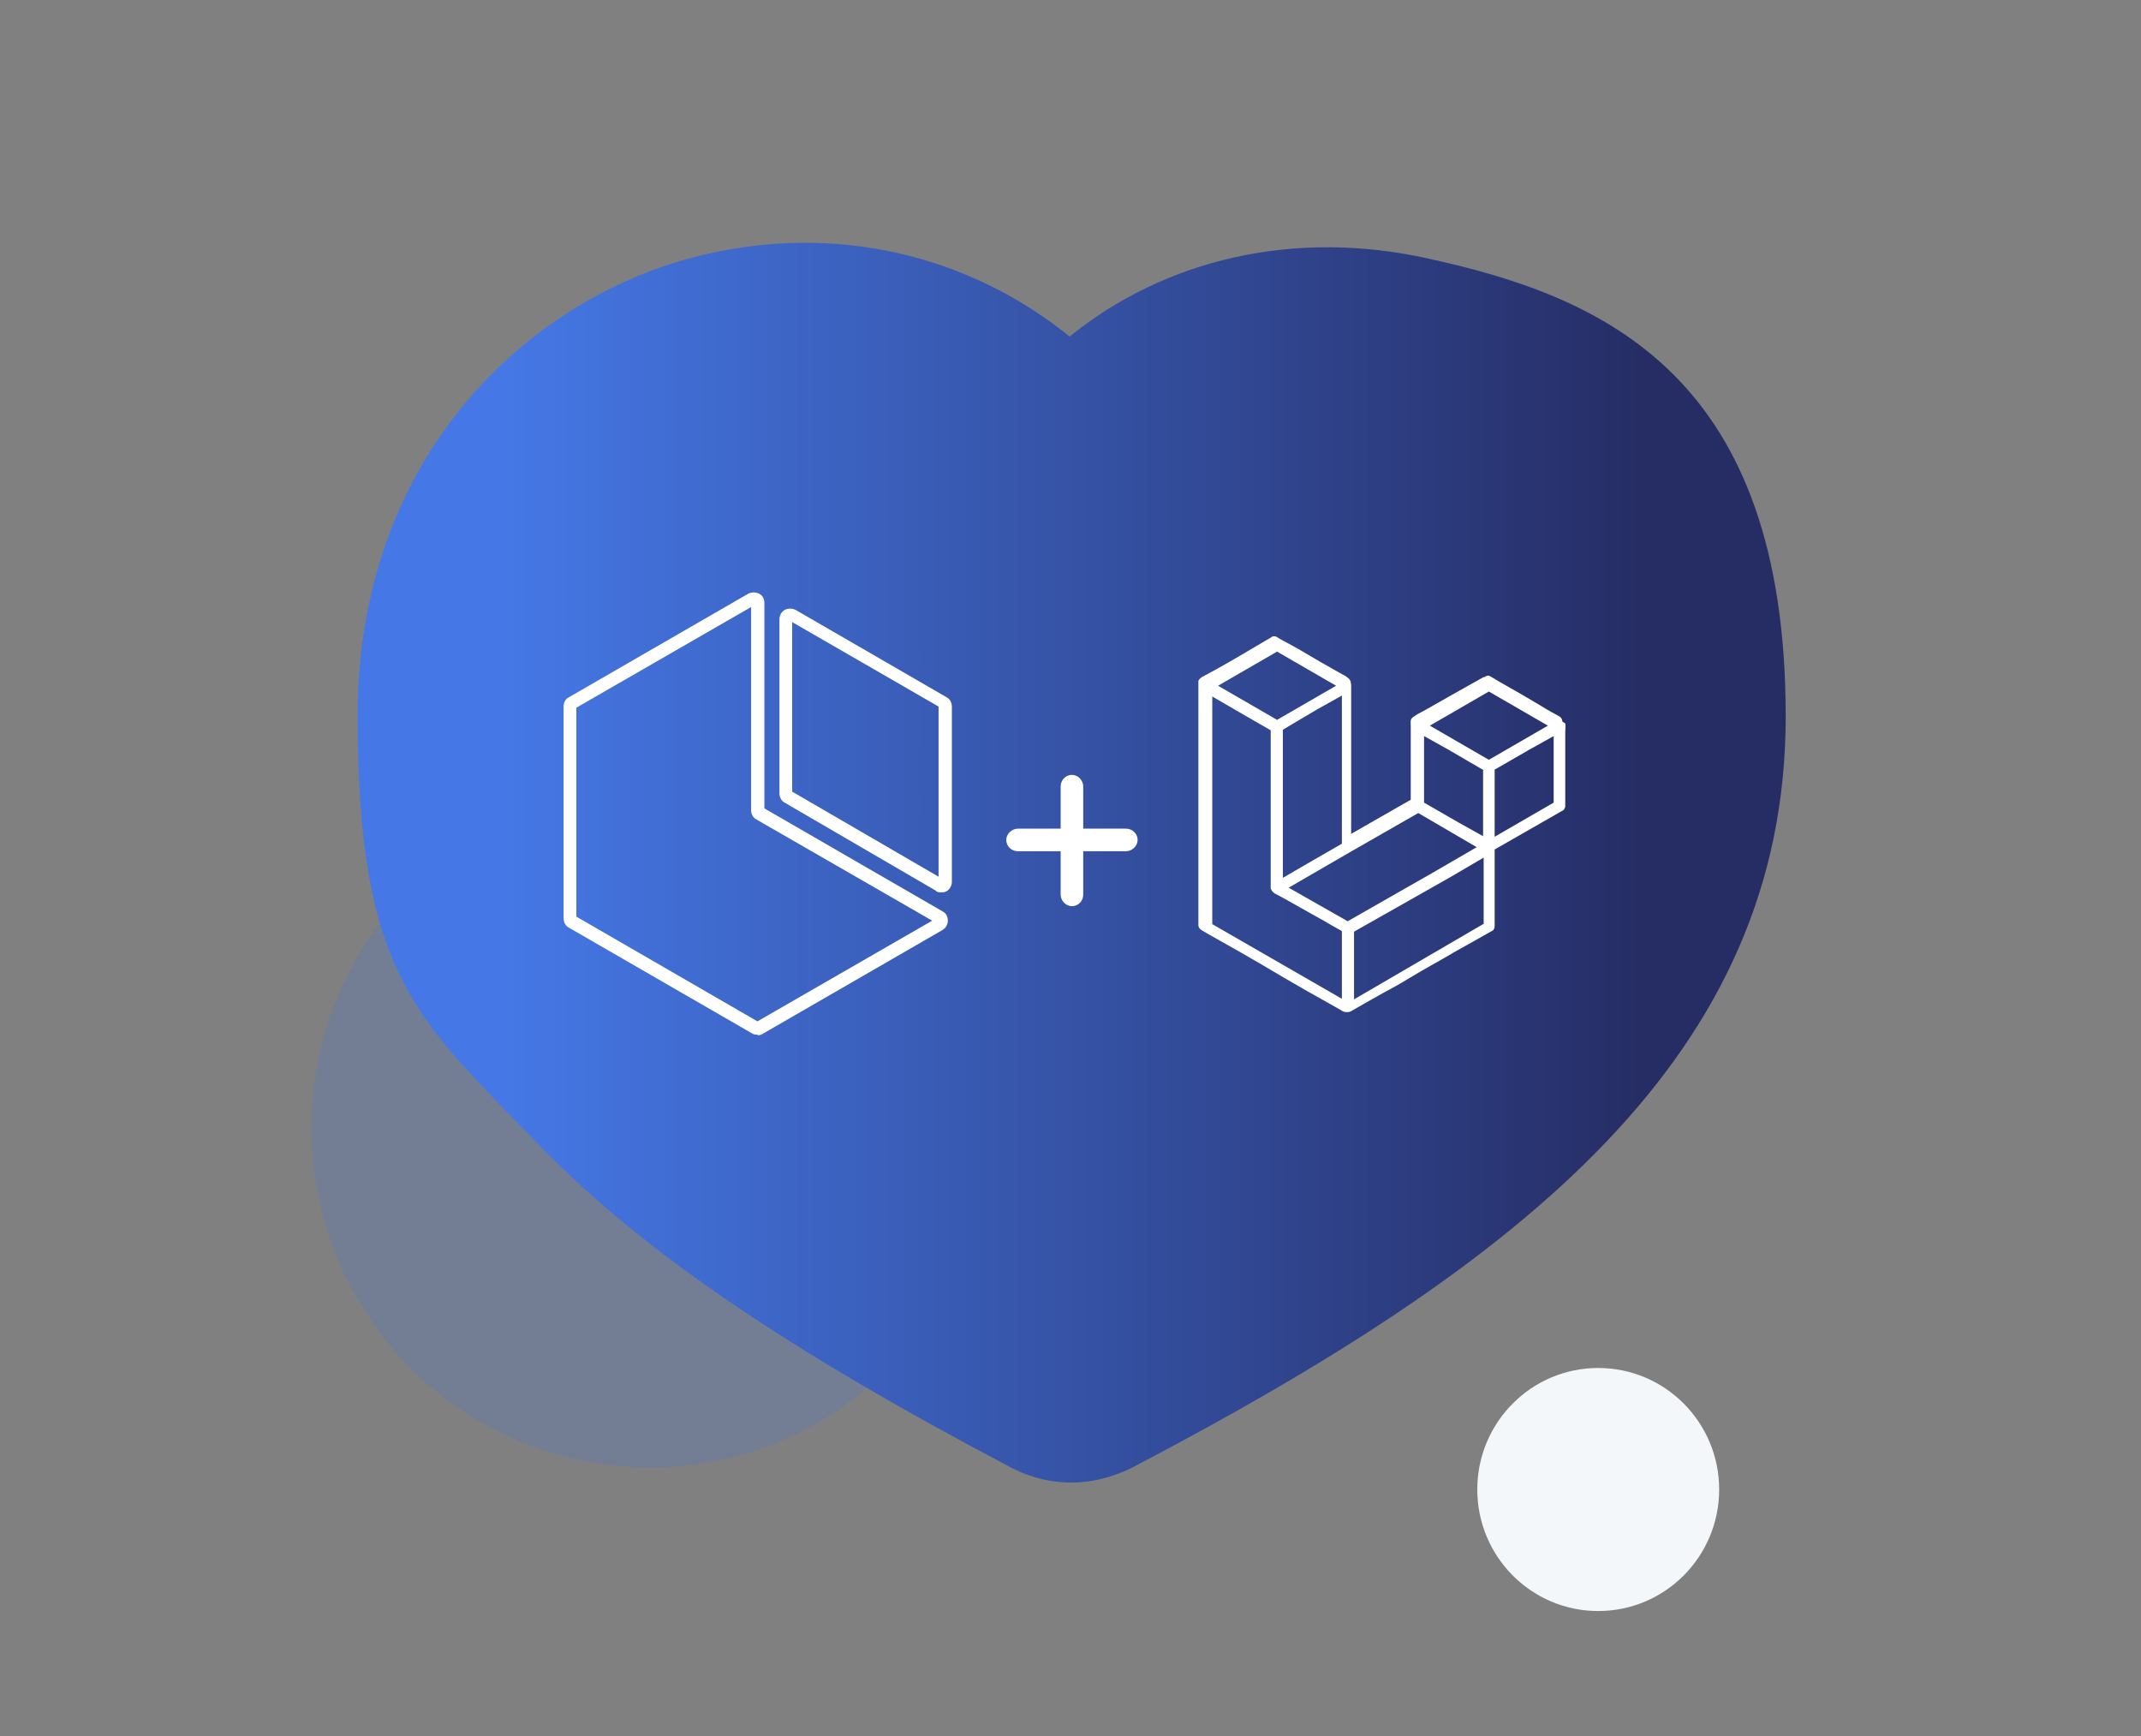 <?xml version="1.0" encoding="UTF-8"?>
<svg xmlns="http://www.w3.org/2000/svg" xmlns:xlink="http://www.w3.org/1999/xlink" version="1.1" viewBox="0 0 370 300">
  <rect x="0" y="0" width="370" height="300" fill="#808080" stroke="none"/>
  <defs>
    <style>
      .cls-1 {
        fill: #f4f7f9;
      }

      .cls-2 {
        fill: url(#linear-gradient);
      }

      .cls-3 {
        fill: #2bc0e4;
        opacity: 0;
      }

      .cls-4 {
        stroke: #fff;
        stroke-miterlimit: 10;
        stroke-width: 2px;
      }

      .cls-4, .cls-5 {
        fill: #fff;
      }

      .cls-6 {
        fill: #4578e6;
        opacity: .2;
      }
    </style>
    <linearGradient id="linear-gradient" x1="61.8" y1="149.2" x2="308.6" y2="149.2" gradientUnits="userSpaceOnUse">
      <stop offset=".1" stop-color="#4578e6"/>
      <stop offset=".9" stop-color="#262d65"/>
    </linearGradient>
  </defs>
  <!-- Generator: Adobe Illustrator 28.6.0, SVG Export Plug-In . SVG Version: 1.2.0 Build 578)  -->
  <g>
    <g id="Layer_1">
      <ellipse class="cls-6" cx="112.3" cy="194.9" rx="58.5" ry="58.7"/>
      <ellipse class="cls-1" cx="276.2" cy="257.4" rx="20.9" ry="21"/>
      <ellipse class="cls-3" cx="253.5" cy="116.9" rx="87.2" ry="87.5"/>
      <g>
        <path class="cls-2" d="M184.9,58.2c-17.4-14.1-40.4-19.7-63.6-14.1-29.7,7.1-59.5,34.5-59.5,79.6s10.3,52.4,31.7,74.5c17.5,18,42.6,35.1,81.6,55.6,3.2,1.6,6.6,2.4,10.1,2.4s6.9-.9,10.1-2.4c68.1-35.6,113.3-71.4,113.3-130s-31-72.4-61.7-79.1c-23.2-5.2-45.6.1-62.1,13.5"/>
        <g>
          <path class="cls-5" d="M162.6,154.2c-.3,0-.7,0-.9-.3l-26.1-15.2c-.6-.3-.9-1-.9-1.6v-30.1c0-.7.4-1.3.9-1.6.6-.3,1.3-.3,1.9,0l26.1,15.1c.6.3.9,1,.9,1.6v30.3c0,.7-.4,1.3-.9,1.6-.3.2-.6.2-.9.2ZM136.9,136.8l25.3,14.7v-29.4l-25.3-14.6v29.2Z"/>
          <path class="cls-5" d="M130.9,178.8c-.3,0-.6,0-.9-.2l-31.7-18.3c-.6-.3-.9-1-.9-1.6v-36.6c0-.7.3-1.3.9-1.6l31-17.9c.6-.3,1.3-.3,1.9,0,.6.3.9.9.9,1.6v35.5s30.8,17.8,30.8,17.8c.6.3.9.9.9,1.6s-.4,1.3-.9,1.6l-31,17.9c-.3.2-.6.3-.9.3ZM99.6,158.4l31.3,18.1,30.2-17.4-30.4-17.5c-.6-.3-.9-1-.9-1.6v-35.1s-30.2,17.4-30.2,17.4v36.2Z"/>
        </g>
        <path class="cls-5" d="M270.5,125c.1.5,0,1.1,0,1.5v11.6c0,.4,0,.8,0,1.2,0,.3-.2.7-.5.8l-11.7,6.7v13.3c0,.3-.2.7-.5.8l-.9.5-2.3,1.3-3.4,1.9c-1.3.8-2.6,1.5-4,2.3s-2.8,1.6-4.1,2.4-2.6,1.5-3.9,2.2l-3.2,1.8c-.7.4-1.4.8-2.1,1.2-.3.2-.6.4-1,.4s-.7,0-1.1-.3l-.7-.4-2.3-1.3-3.2-1.8-3.8-2.2c-1.3-.8-2.6-1.5-3.9-2.3l-3.8-2.2-3.2-1.8-2.3-1.3-1-.6h0c-.3-.2-.5-.5-.5-.8v-41c0-.2,0-.4,0-.6,0-.2,0-.4,0-.6.1-.4.5-.6.8-.8.8-.4,1.6-.9,2.4-1.3l2.3-1.3,2.4-1.4,2.2-1.3,1.7-1c.3-.2.6-.3.8-.5s0,0,0,0c.3-.2.7-.2,1,0l.3.2.9.5,1.3.7,1.6.9,1.7,1,1.7,1,1.6.9,1.4.8,1.1.6c.2.1.5.3.7.5.4.3.5.8.5,1.3s0,1.1,0,1.6v23.7c0,.1,0,.2,0,.3s0,0,0,0c0,0,10.3-5.9,10.3-5.9v-11c0-.6,0-1.1,0-1.7s-.1-1.1.2-1.4c.3-.3.7-.5,1-.7l1.3-.7,3.7-2.1,3.9-2.2,2.5-1.4h.2c.3-.3.7-.3,1-.1.5.3,1,.6,1.5.9,1.2.7,2.3,1.3,3.5,2s2.6,1.5,3.9,2.3,1.9,1.1,2.8,1.6c.4.2.6.4.7.9s0,0,0,.1ZM268.5,138.7v-11.5l-4.3,2.4-5.9,3.4v11.6l10.2-5.9h0ZM256.4,159.7v-11.5l-5.8,3.4-16.6,9.4v11.7l22.3-13ZM209.5,120.3v39.4l22.4,12.9s0-11.7,0-11.7l-1.6-.9c-1.2-.7-2.4-1.4-3.7-2.1s-2.6-1.5-3.9-2.2-1.6-.9-2.4-1.3c-.3-.2-.6-.5-.7-.9,0-.5,0-1.1,0-1.6v-25.7l-5.9-3.4-4.3-2.5ZM220.7,112.6l-10.2,5.9,10.2,5.9,10.2-5.9-10.2-5.9h0ZM226,149.2l5.9-3.4v-25.6l-4.3,2.4-5.9,3.5v25.6l4.3-2.5ZM257.3,119.5l-10.2,5.9,10.2,5.9,10.2-5.9-10.2-5.9ZM256.4,133.1l-6-3.5-4.3-2.4v11.5l5.9,3.4,4.3,2.4v-11.4h.1ZM232.9,159.2l14.9-8.5,7.4-4.3-10.1-5.9-11.7,6.7-10.7,6.2,10.2,5.8Z"/>
        <g>
          <rect class="cls-4" x="184.3" y="134.9" width="1.9" height="20.7" rx="1" ry="1"/>
          <rect class="cls-4" x="184.3" y="134.9" width="1.9" height="20.7" rx="1" ry="1" transform="translate(40 330.4) rotate(-90)"/>
        </g>
      </g>
    </g>
  </g>
</svg>